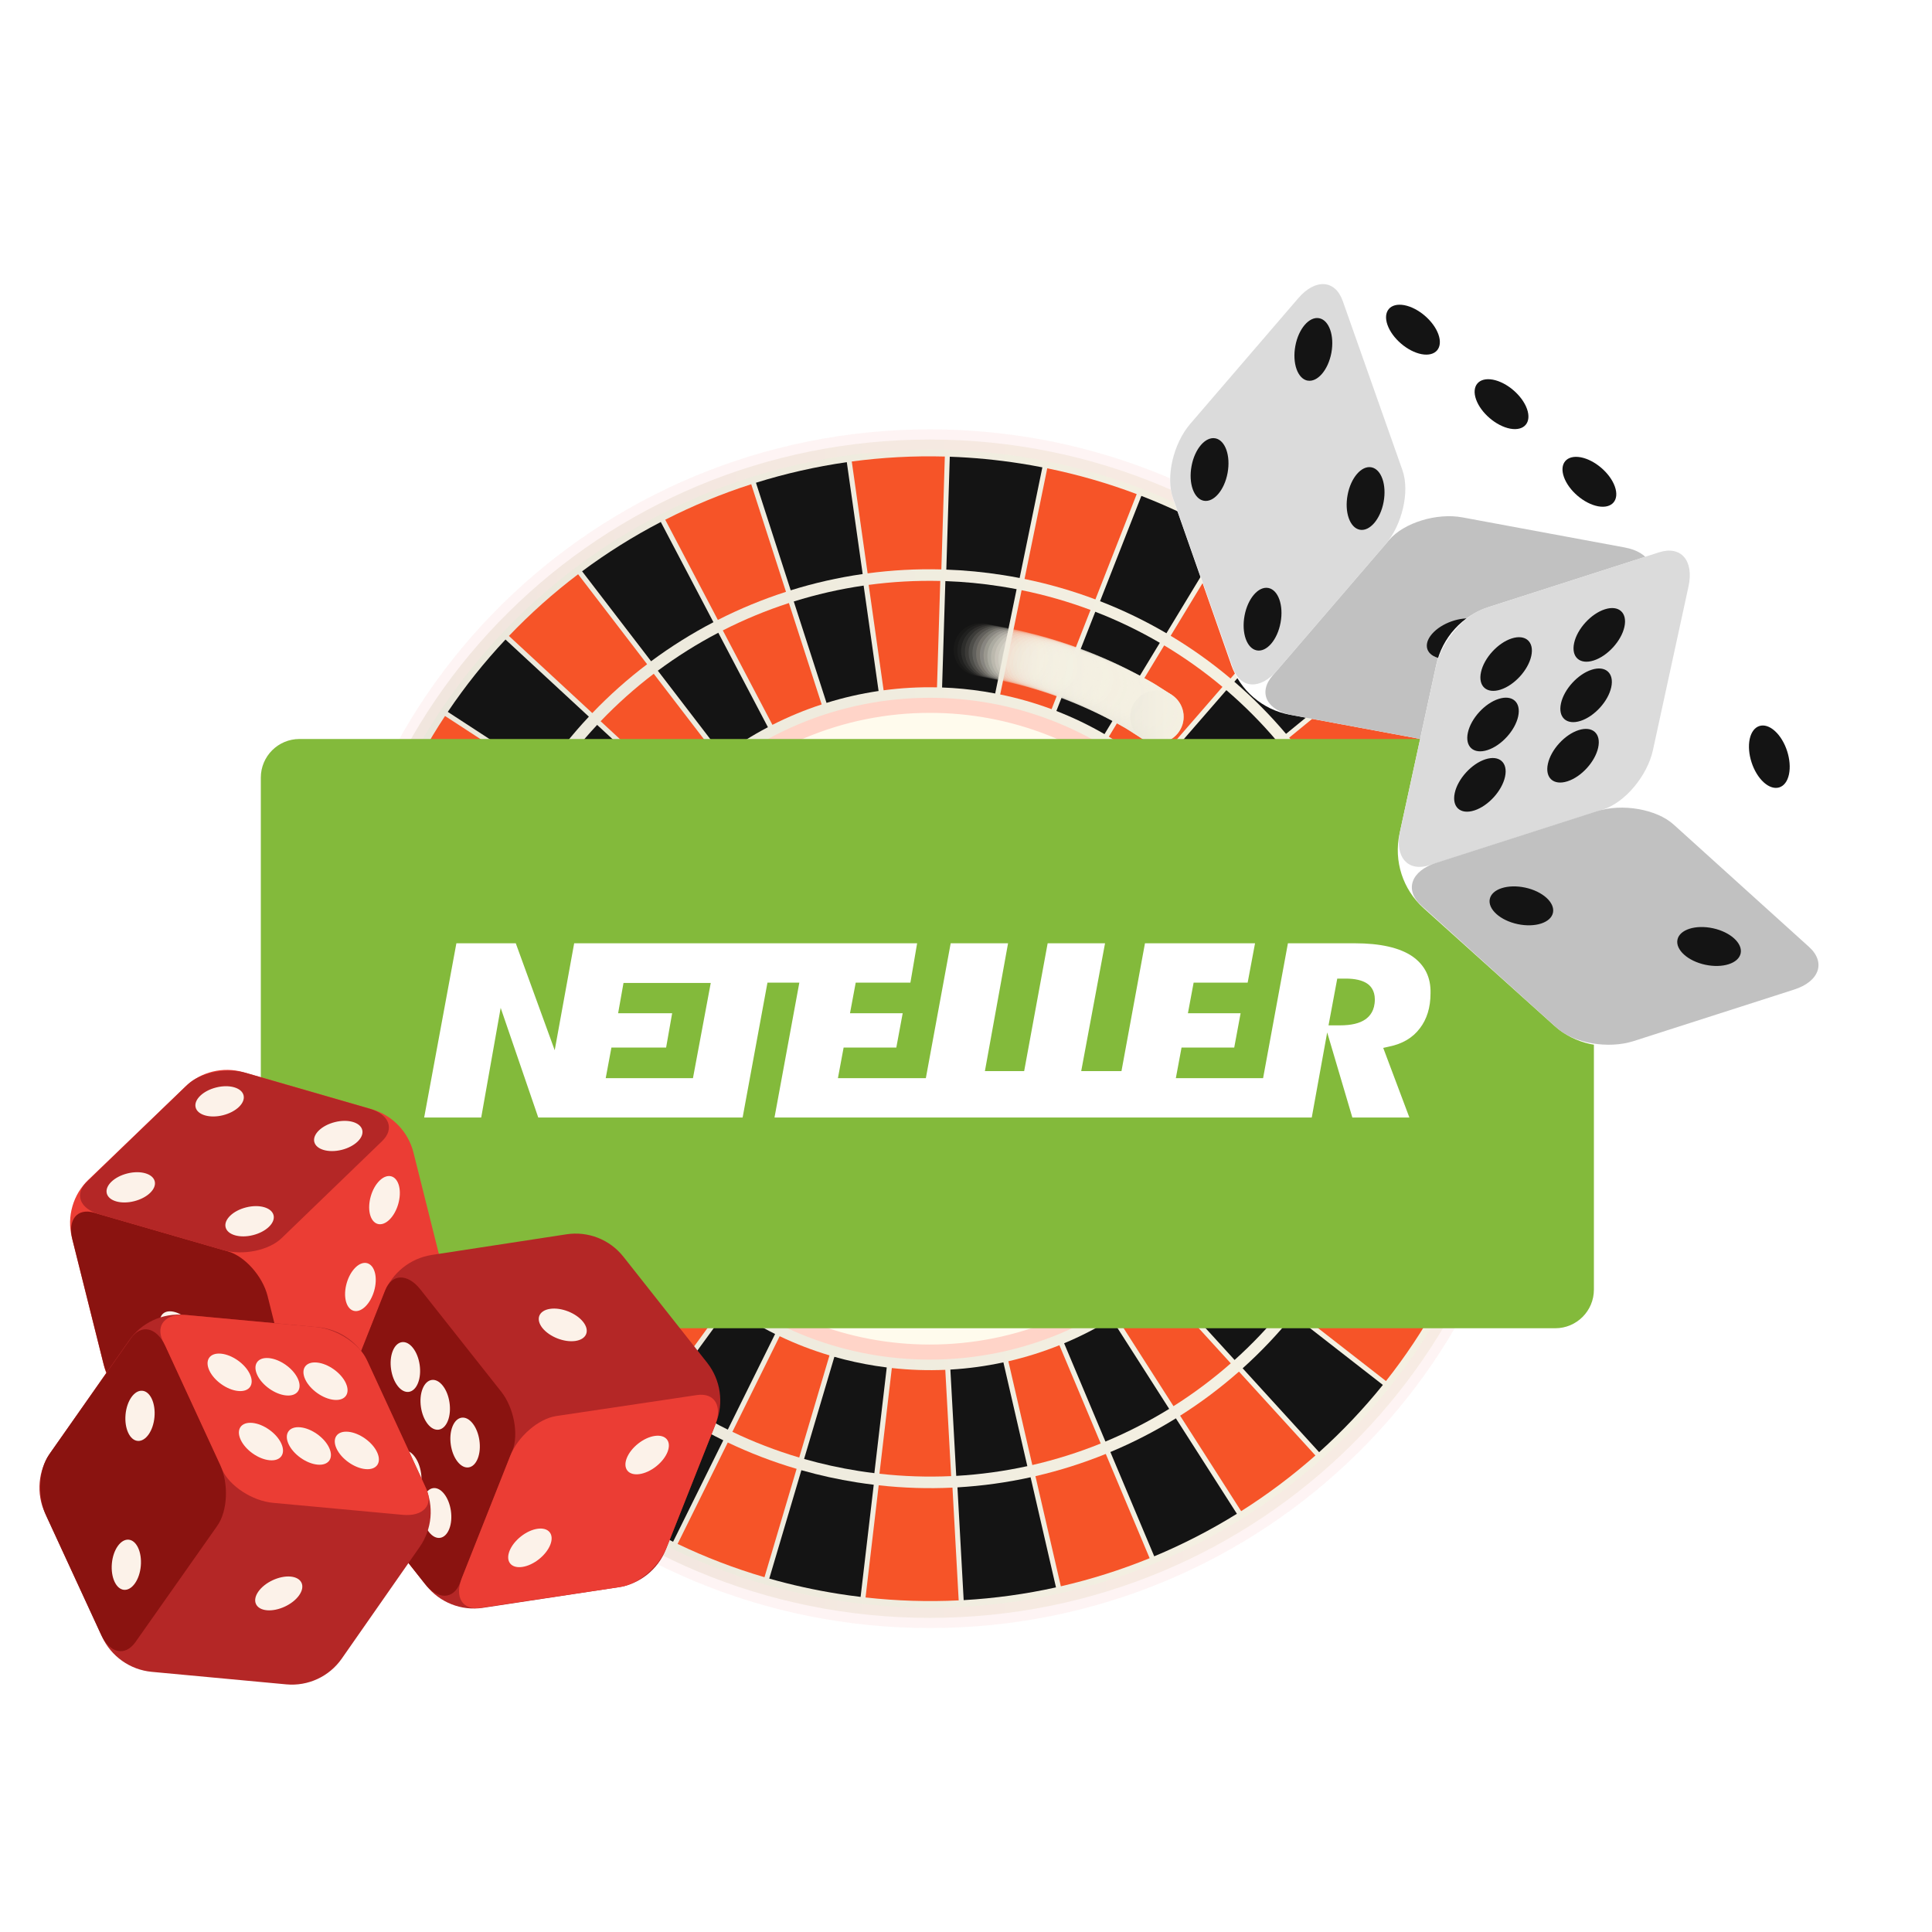 <svg width="200" height="200" viewBox="0 0 200 200" fill="none" xmlns="http://www.w3.org/2000/svg">
<g clip-path="url(#clip0_250_374)">
<g filter="url(#filter0_d_250_374)">
<path d="M96.258 164.982C130.317 164.982 157.928 137.676 157.928 103.991C157.928 70.307 130.317 43 96.258 43C62.199 43 34.588 70.307 34.588 103.991C34.588 137.676 62.199 164.982 96.258 164.982Z" fill="url(#paint0_linear_250_374)" stroke="#FDE3E4" stroke-opacity="0.4" stroke-width="2.107" stroke-miterlimit="10"/>
<path d="M153.065 122.821L141.873 119.058C142.666 116.7 143.282 114.249 143.703 111.717L155.375 113.554C154.848 116.749 154.071 119.844 153.066 122.821H153.065Z" fill="#F65428"/>
<path d="M119.485 158.608L114.946 147.813C117.302 146.828 119.568 145.661 121.727 144.326L128.044 154.206C125.321 155.894 122.459 157.368 119.483 158.609L119.485 158.608Z" fill="#141414"/>
<path d="M143.476 140.466L134.189 133.23C135.752 131.253 137.162 129.144 138.398 126.917L148.789 132.497C147.228 135.31 145.448 137.97 143.476 140.466Z" fill="#F65428"/>
<path d="M136.555 147.829L128.639 139.146C130.522 137.452 132.272 135.61 133.868 133.632L143.155 140.867C141.142 143.366 138.933 145.694 136.555 147.829Z" fill="#141414"/>
<path d="M149.034 132.05L138.645 126.47C139.84 124.268 140.867 121.953 141.707 119.542L152.9 123.303C151.842 126.35 150.545 129.271 149.035 132.05H149.034Z" fill="#141414"/>
<path d="M143.512 95.136C143.036 92.639 142.356 90.202 141.491 87.843L152.591 83.816C153.684 86.792 154.541 89.87 155.141 93.022L143.512 95.137V95.136Z" fill="#F65428"/>
<path d="M155.456 113.051L143.783 111.214C144.178 108.679 144.362 106.16 144.348 103.674L156.169 103.534C156.191 106.672 155.957 109.852 155.457 113.052L155.456 113.051Z" fill="#141414"/>
<path d="M141.313 87.363C140.416 84.992 139.333 82.702 138.073 80.514L148.323 74.692C149.914 77.452 151.282 80.342 152.411 83.336L141.313 87.363Z" fill="#141414"/>
<path d="M144.342 103.164C144.3 100.614 144.05 98.098 143.606 95.637L155.233 93.522C155.797 96.627 156.113 99.802 156.161 103.022L144.341 103.163L144.342 103.164Z" fill="#85C4A0"/>
<path d="M97.962 56.464L98.321 44.779C100.753 44.865 103.207 45.097 105.671 45.485C106.422 45.603 107.166 45.734 107.905 45.88L105.553 57.334C104.976 57.222 104.397 57.12 103.813 57.029C101.851 56.72 99.898 56.534 97.96 56.465L97.962 56.464Z" fill="#141414"/>
<path d="M109.818 161.712L107.188 150.313C109.687 149.735 112.121 148.963 114.47 148.01L119.01 158.805C116.046 160.011 112.974 160.987 109.819 161.713L109.818 161.712Z" fill="#F65428"/>
<path d="M53.318 145.305C51.072 143.02 49.018 140.559 47.175 137.953L56.886 131.293C58.348 133.356 59.976 135.304 61.752 137.118L53.318 145.305Z" fill="#141414"/>
<path d="M86.843 162.499C84.379 162.111 81.974 161.579 79.634 160.914L82.959 149.696C84.822 150.224 86.738 150.647 88.7 150.956C89.283 151.047 89.867 151.129 90.449 151.199L89.089 162.81C88.341 162.72 87.593 162.617 86.842 162.499H86.843Z" fill="#141414"/>
<path d="M133.13 73.47C131.497 71.538 129.709 69.732 127.778 68.072L135.481 59.203C137.92 61.297 140.177 63.577 142.236 66.017L133.13 73.47Z" fill="#141414"/>
<path d="M67.4 65.953L60.258 56.64C62.829 54.728 65.554 53.02 68.406 51.536L73.854 61.91C71.596 63.088 69.437 64.44 67.4 65.953Z" fill="#141414"/>
<path d="M89.601 162.869L90.962 151.257C93.535 151.542 96.087 151.618 98.6 151.499L99.243 163.172C96.071 163.326 92.848 163.23 89.6 162.869H89.601Z" fill="#F65428"/>
<path d="M99.759 163.145L99.115 151.472C101.687 151.323 104.218 150.97 106.687 150.426L109.315 161.825C106.201 162.514 103.006 162.96 99.759 163.145Z" fill="#141414"/>
<path d="M128.482 153.934L122.166 144.053C124.315 142.693 126.352 141.165 128.257 139.487L136.172 148.169C133.768 150.291 131.198 152.219 128.483 153.934H128.482Z" fill="#F65428"/>
<path d="M137.817 80.072C136.534 77.891 135.076 75.814 133.46 73.861L142.566 66.408C144.608 68.871 146.447 71.494 148.066 74.248L137.817 80.07V80.072Z" fill="#F65428"/>
<path d="M46.88 137.533C45.06 134.913 43.451 132.147 42.073 129.264L52.784 124.323C53.876 126.606 55.151 128.795 56.592 130.872L46.88 137.533Z" fill="#F65428"/>
<path d="M41.855 128.803C40.511 125.925 39.395 122.933 38.527 119.85L49.929 116.769C50.618 119.209 51.501 121.58 52.566 123.86L41.855 128.803Z" fill="#141414"/>
<path d="M36.596 109.467C36.304 106.336 36.264 103.147 36.49 99.929L48.278 100.781C48.101 103.331 48.133 105.856 48.361 108.336L36.596 109.468V109.467Z" fill="#141414"/>
<path d="M38.389 119.357C37.559 116.306 36.972 113.171 36.647 109.974L48.412 108.843C48.672 111.374 49.137 113.858 49.793 116.276L38.39 119.357H38.389Z" fill="#F65428"/>
<path d="M69.678 157.102C66.769 155.681 64.007 154.035 61.407 152.192L68.321 142.711C70.382 144.169 72.572 145.471 74.874 146.6L69.678 157.102Z" fill="#141414"/>
<path d="M127.386 67.739C125.452 66.112 123.382 64.631 121.187 63.316L127.265 53.286C130.037 54.945 132.65 56.815 135.089 58.872L127.386 67.739Z" fill="#F65428"/>
<path d="M36.531 99.42C36.656 97.848 36.844 96.266 37.099 94.681C37.354 93.096 37.67 91.535 38.046 90.001L49.519 92.809C49.223 94.025 48.972 95.262 48.77 96.517C48.569 97.773 48.419 99.025 48.319 100.271L36.532 99.419L36.531 99.42Z" fill="#F65428"/>
<path d="M49.641 92.314L38.168 89.505C38.963 86.375 40.001 83.357 41.262 80.47L52.091 85.157C51.096 87.444 50.272 89.834 49.641 92.313V92.314Z" fill="#141414"/>
<path d="M60.988 151.894C58.377 150.011 55.934 147.927 53.679 145.668L62.114 137.481C63.902 139.267 65.837 140.918 67.904 142.412L60.988 151.894Z" fill="#F65428"/>
<path d="M79.139 160.772C76.015 159.855 73.008 158.697 70.143 157.327L75.338 146.824C77.61 147.909 79.99 148.826 82.466 149.554L79.139 160.773V160.772Z" fill="#F65428"/>
<path d="M81.854 58.609L78.257 47.473C81.308 46.52 84.45 45.805 87.661 45.345L89.304 56.924C86.762 57.29 84.271 57.856 81.854 58.609Z" fill="#141414"/>
<path d="M89.817 56.853L88.175 45.274C91.33 44.851 94.55 44.674 97.808 44.761L97.449 56.447C94.867 56.379 92.318 56.52 89.817 56.854V56.853Z" fill="#F65428"/>
<path d="M113.396 59.551C111.044 58.665 108.593 57.955 106.059 57.435L108.41 45.979C111.611 46.633 114.705 47.53 117.672 48.65L113.396 59.551Z" fill="#F65428"/>
<path d="M52.297 84.691L41.468 80.004C42.782 77.067 44.323 74.265 46.07 71.619L55.943 78.049C54.56 80.145 53.339 82.365 52.297 84.691Z" fill="#F65428"/>
<path d="M120.747 63.053C118.57 61.779 116.276 60.666 113.877 59.735L118.154 48.834C121.183 50.007 124.08 51.411 126.824 53.022L120.748 63.053H120.747Z" fill="#141414"/>
<path d="M56.227 77.623L46.355 71.193C48.147 68.529 50.148 66.026 52.329 63.703L60.96 71.69C59.233 73.532 57.648 75.514 56.227 77.622V77.623Z" fill="#141414"/>
<path d="M74.312 61.675L68.865 51.301C71.718 49.847 74.694 48.616 77.767 47.627L81.365 58.764C78.931 59.551 76.573 60.524 74.314 61.674L74.312 61.675Z" fill="#F65428"/>
<path d="M61.313 71.318L52.683 63.332C54.897 61.014 57.294 58.878 59.847 56.947L66.99 66.261C64.968 67.793 63.069 69.484 61.313 71.318Z" fill="#F65428"/>
<path d="M142.413 95.836C142.845 98.229 143.09 100.677 143.133 103.159L131.992 103.291C131.957 101.44 131.776 99.614 131.454 97.827L142.413 95.835V95.836Z" fill="#85C4A0"/>
<path d="M140.346 88.228C141.187 90.523 141.849 92.895 142.316 95.323L131.358 97.316C131.006 95.506 130.512 93.736 129.888 92.023L140.346 88.228Z" fill="#F65428"/>
<path d="M81.668 59.926L85.059 70.423C83.3 70.997 81.597 71.706 79.96 72.535L74.826 62.76C77.02 61.642 79.307 60.694 81.668 59.926Z" fill="#F65428"/>
<path d="M74.409 76.026C72.952 77.138 71.581 78.362 70.31 79.688L62.175 72.161C63.878 70.381 65.72 68.738 67.677 67.248L74.409 76.027V76.026Z" fill="#F65428"/>
<path d="M66.241 84.798C65.247 86.316 64.366 87.92 63.611 89.6L53.404 85.182C54.414 82.925 55.598 80.772 56.937 78.737L66.241 84.798Z" fill="#F65428"/>
<path d="M89.403 58.12L90.951 69.032C89.112 69.305 87.31 69.717 85.561 70.262L82.171 59.766C84.517 59.033 86.934 58.48 89.402 58.12H89.403Z" fill="#141414"/>
<path d="M137.008 81.079C138.232 83.205 139.289 85.432 140.164 87.737L129.706 91.532C129.049 89.814 128.26 88.154 127.349 86.566L137.007 81.079H137.008Z" fill="#141414"/>
<path d="M63.4 90.077C62.684 91.733 62.091 93.46 61.632 95.25L50.818 92.602C51.431 90.197 52.23 87.879 53.193 85.658L63.401 90.076L63.4 90.077Z" fill="#141414"/>
<path d="M69.949 80.069C68.704 81.404 67.562 82.837 66.533 84.359L57.228 78.299C58.606 76.254 60.142 74.329 61.816 72.541L69.95 80.069H69.949Z" fill="#141414"/>
<path d="M132.162 74.187L123.58 81.21C122.391 79.813 121.091 78.506 119.692 77.302L126.951 68.945C128.83 70.557 130.572 72.311 132.162 74.186V74.187Z" fill="#141414"/>
<path d="M105.239 58.492L103.022 69.289C102.642 69.215 102.259 69.149 101.873 69.088C100.415 68.858 98.963 68.72 97.524 68.668L97.864 57.655C99.769 57.722 101.692 57.904 103.624 58.208C104.166 58.293 104.705 58.388 105.239 58.492Z" fill="#141414"/>
<path d="M126.549 68.605L119.288 76.962C117.882 75.787 116.378 74.716 114.788 73.762L120.516 64.311C122.651 65.589 124.667 67.025 126.549 68.604V68.605Z" fill="#F65428"/>
<path d="M70.522 128.516L62.573 136.235C60.851 134.473 59.275 132.58 57.856 130.576L67.01 124.299C68.068 125.791 69.243 127.201 70.522 128.516Z" fill="#141414"/>
<path d="M97.336 57.64L96.997 68.654C95.128 68.612 93.282 68.717 91.472 68.959L89.925 58.047C92.352 57.721 94.828 57.581 97.336 57.641V57.64Z" fill="#F65428"/>
<path d="M91.796 139.057L90.514 150C89.974 149.933 89.433 149.859 88.89 149.773C86.959 149.469 85.073 149.052 83.24 148.53L86.374 137.957C87.757 138.35 89.182 138.664 90.64 138.894C91.026 138.954 91.41 139.01 91.795 139.057H91.796Z" fill="#141414"/>
<path d="M143.137 103.682C143.151 106.101 142.971 108.553 142.589 111.019L131.589 109.287C131.872 107.447 132.005 105.618 131.998 103.814L143.138 103.682H143.137Z" fill="#141414"/>
<path d="M112.891 60.64L108.861 70.913C107.154 70.279 105.379 69.767 103.541 69.391L105.756 58.596C108.22 59.098 110.603 59.785 112.89 60.641L112.891 60.64Z" fill="#F65428"/>
<path d="M120.064 64.043L114.337 73.496C112.757 72.58 111.092 71.776 109.354 71.102L113.384 60.828C115.715 61.731 117.948 62.809 120.064 64.044V64.043Z" fill="#141414"/>
<path d="M74.359 63.002L79.494 72.778C77.864 73.636 76.305 74.616 74.83 75.709L68.099 66.93C70.076 65.462 72.169 64.147 74.359 63.001V63.002Z" fill="#141414"/>
<path d="M80.239 135.593L75.342 145.493C73.109 144.392 70.985 143.124 68.985 141.708L75.501 132.771C76.993 133.826 78.576 134.77 80.239 135.594V135.593Z" fill="#141414"/>
<path d="M115.08 134.035L121.033 143.346C118.932 144.641 116.725 145.774 114.434 146.729L110.157 136.556C111.865 135.841 113.511 134.997 115.08 134.034V134.035Z" fill="#141414"/>
<path d="M75.075 132.464L68.557 141.402C66.553 139.948 64.677 138.343 62.942 136.608L70.892 128.89C72.186 130.183 73.583 131.378 75.075 132.465V132.464Z" fill="#F65428"/>
<path d="M109.67 136.756L113.947 146.93C111.662 147.853 109.295 148.6 106.865 149.16L104.387 138.418C106.199 137.998 107.964 137.443 109.67 136.757V136.756Z" fill="#F65428"/>
<path d="M85.868 137.809L82.735 148.384C80.332 147.671 78.022 146.779 75.816 145.723L80.712 135.824C82.357 136.611 84.079 137.275 85.867 137.809H85.868Z" fill="#F65428"/>
<path d="M136.743 80.627L127.085 86.115C126.148 84.536 125.088 83.03 123.918 81.613L132.5 74.59C134.073 76.488 135.493 78.507 136.744 80.626L136.743 80.627Z" fill="#F65428"/>
<path d="M97.856 139.305L98.463 150.307C96.02 150.418 93.54 150.34 91.041 150.061L92.323 139.119C94.186 139.325 96.034 139.384 97.856 139.305Z" fill="#F65428"/>
<path d="M142.506 111.535C142.095 113.997 141.497 116.381 140.724 118.677L130.177 115.131C130.751 113.418 131.198 111.638 131.506 109.802L142.506 111.534V111.535Z" fill="#F65428"/>
<path d="M127.409 138.631C125.555 140.262 123.571 141.745 121.479 143.066L115.527 133.757C117.084 132.769 118.566 131.664 119.952 130.451L127.409 138.632V138.631Z" fill="#F65428"/>
<path d="M61.505 95.757C61.292 96.636 61.113 97.529 60.967 98.437C60.82 99.345 60.711 100.249 60.636 101.149L49.526 100.346C49.623 99.136 49.769 97.923 49.966 96.705C50.162 95.486 50.404 94.289 50.691 93.109L61.505 95.756V95.757Z" fill="#F65428"/>
<path d="M60.599 101.669C60.472 103.512 60.496 105.336 60.657 107.13L49.566 108.196C49.346 105.789 49.316 103.34 49.487 100.867L60.599 101.669Z" fill="#141414"/>
<path d="M103.871 138.531L106.349 149.275C103.949 149.799 101.488 150.139 98.989 150.281L98.382 139.278C100.246 139.171 102.08 138.919 103.871 138.531Z" fill="#141414"/>
<path d="M140.556 119.172C139.736 121.519 138.737 123.771 137.573 125.913L127.782 120.656C128.648 119.056 129.394 117.376 130.008 115.626L140.556 119.172Z" fill="#141414"/>
<path d="M137.321 126.372C136.115 128.536 134.742 130.588 133.223 132.511L124.471 125.693C125.604 124.256 126.629 122.728 127.532 121.115L137.321 126.372Z" fill="#F65428"/>
<path d="M132.895 132.921C131.339 134.844 129.636 136.636 127.804 138.283L120.345 130.102C121.709 128.872 122.981 127.536 124.144 126.103L132.895 132.921Z" fill="#141414"/>
<path d="M63.963 119.128C64.755 120.779 65.674 122.362 66.71 123.868L57.557 130.146C56.163 128.129 54.929 126.003 53.868 123.787L63.964 119.129L63.963 119.128Z" fill="#F65428"/>
<path d="M61.84 113.525C62.34 115.289 62.977 117.002 63.74 118.654L53.644 123.312C52.615 121.098 51.759 118.798 51.092 116.43L61.84 113.525Z" fill="#141414"/>
<path d="M60.705 107.65C60.897 109.479 61.232 111.274 61.7 113.023L50.952 115.928C50.318 113.583 49.869 111.172 49.615 108.716L60.704 107.65H60.705Z" fill="#F65428"/>
<path d="M96.25 137.467C87.63 137.467 79.416 134.257 73.122 128.428C66.522 122.317 62.724 114.029 62.427 105.092C62.13 96.155 65.369 87.638 71.549 81.111C74.808 77.67 78.665 74.999 83.017 73.173C87.22 71.409 91.678 70.515 96.265 70.515C104.884 70.515 113.097 73.725 119.393 79.554C125.992 85.665 129.791 93.953 130.088 102.89C130.386 111.827 127.146 120.344 120.966 126.871C117.707 130.312 113.849 132.983 109.498 134.809C105.296 136.572 100.839 137.466 96.253 137.466H96.25V137.467Z" fill="#FFFBED"/>
<path d="M96.265 71.295C104.683 71.295 112.706 74.431 118.853 80.124C122.112 83.142 124.675 86.699 126.471 90.697C128.206 94.56 129.158 98.671 129.299 102.916C129.44 107.16 128.764 111.325 127.289 115.292C125.762 119.4 123.44 123.115 120.39 126.338C117.208 129.699 113.44 132.308 109.191 134.091C105.085 135.814 100.732 136.687 96.251 136.687C87.833 136.687 79.81 133.551 73.663 127.858C70.404 124.84 67.841 121.283 66.045 117.285C64.309 113.422 63.358 109.312 63.217 105.066C63.076 100.822 63.752 96.658 65.227 92.69C66.754 88.583 69.076 84.867 72.126 81.644C75.308 78.283 79.076 75.675 83.325 73.891C87.431 72.169 91.784 71.295 96.265 71.295ZM96.265 69.734C87.017 69.734 77.793 73.374 70.974 80.577C57.898 94.387 58.62 116.066 72.584 128.997C79.265 135.183 87.769 138.247 96.251 138.247C105.499 138.247 114.723 134.607 121.542 127.404C134.618 113.594 133.896 91.915 119.932 78.984C113.251 72.799 104.747 69.734 96.265 69.734Z" fill="#FFD4C8"/>
<path d="M96.272 109.026C99.095 109.026 101.384 106.762 101.384 103.971C101.384 101.179 99.095 98.915 96.272 98.915C93.449 98.915 91.161 101.179 91.161 103.971C91.161 106.762 93.449 109.026 96.272 109.026Z" fill="#83BD95"/>
<path d="M81.147 122.709C82.691 122.709 83.942 121.472 83.942 119.946C83.942 118.42 82.691 117.183 81.147 117.183C79.604 117.183 78.353 118.42 78.353 119.946C78.353 121.472 79.604 122.709 81.147 122.709Z" fill="#83BD95"/>
<path d="M111.357 90.8C112.901 90.8 114.152 89.562 114.152 88.036C114.152 86.51 112.901 85.273 111.357 85.273C109.814 85.273 108.563 86.51 108.563 88.036C108.563 89.562 109.814 90.8 111.357 90.8Z" fill="#83BD95"/>
<path d="M112.385 121.693C113.928 121.693 115.179 120.456 115.179 118.93C115.179 117.404 113.928 116.167 112.385 116.167C110.842 116.167 109.591 117.404 109.591 118.93C109.591 120.456 110.842 121.693 112.385 121.693Z" fill="#83BD95"/>
<path d="M80.13 91.806C81.673 91.806 82.924 90.568 82.924 89.042C82.924 87.516 81.673 86.279 80.13 86.279C78.587 86.279 77.336 87.516 77.336 89.042C77.336 90.568 78.587 91.806 80.13 91.806Z" fill="#83BD95"/>
<path d="M80.993 88.141L79.269 89.962L111.531 119.842L113.256 118.021L80.993 88.141Z" fill="#83BD95"/>
<path d="M112.278 88.88L110.437 87.175L80.224 119.082L82.066 120.787L112.278 88.88Z" fill="#83BD95"/>
<path d="M96.273 110.172C99.737 110.172 102.545 107.395 102.545 103.969C102.545 100.543 99.737 97.766 96.273 97.766C92.809 97.766 90.001 100.543 90.001 103.969C90.001 107.395 92.809 110.172 96.273 110.172Z" fill="url(#paint1_linear_250_374)"/>
<path d="M96.274 109.368C99.288 109.368 101.732 106.951 101.732 103.969C101.732 100.988 99.288 98.571 96.274 98.571C93.259 98.571 90.815 100.988 90.815 103.969C90.815 106.951 93.259 109.368 96.274 109.368Z" fill="#85C4A0"/>
<path d="M96.274 106.835C97.874 106.835 99.172 105.552 99.172 103.969C99.172 102.386 97.874 101.103 96.274 101.103C94.673 101.103 93.376 102.386 93.376 103.969C93.376 105.552 94.673 106.835 96.274 106.835Z" fill="#F65428"/>
<path d="M119.768 74.437C121.295 74.437 122.532 73.213 122.532 71.703C122.532 70.192 121.295 68.968 119.768 68.968C118.241 68.968 117.003 70.192 117.003 71.703C117.003 73.213 118.241 74.437 119.768 74.437Z" fill="url(#paint2_linear_250_374)"/>
<path opacity="0.98" d="M119.434 74.225C120.961 74.225 122.199 73.001 122.199 71.491C122.199 69.981 120.961 68.756 119.434 68.756C117.907 68.756 116.669 69.981 116.669 71.491C116.669 73.001 117.907 74.225 119.434 74.225Z" fill="url(#paint3_linear_250_374)"/>
<path opacity="0.96" d="M119.103 74.014C120.63 74.014 121.868 72.79 121.868 71.279C121.868 69.769 120.63 68.545 119.103 68.545C117.576 68.545 116.338 69.769 116.338 71.279C116.338 72.79 117.576 74.014 119.103 74.014Z" fill="url(#paint4_linear_250_374)"/>
<path opacity="0.94" d="M118.772 73.802C120.299 73.802 121.537 72.578 121.537 71.068C121.537 69.558 120.299 68.334 118.772 68.334C117.245 68.334 116.008 69.558 116.008 71.068C116.008 72.578 117.245 73.802 118.772 73.802Z" fill="url(#paint5_linear_250_374)"/>
<path opacity="0.92" d="M118.44 73.59C119.967 73.59 121.205 72.366 121.205 70.856C121.205 69.346 119.967 68.121 118.44 68.121C116.913 68.121 115.675 69.346 115.675 70.856C115.675 72.366 116.913 73.59 118.44 73.59Z" fill="url(#paint6_linear_250_374)"/>
<path opacity="0.9" d="M118.109 73.379C119.636 73.379 120.874 72.154 120.874 70.644C120.874 69.134 119.636 67.91 118.109 67.91C116.582 67.91 115.344 69.134 115.344 70.644C115.344 72.154 116.582 73.379 118.109 73.379Z" fill="url(#paint7_linear_250_374)"/>
<path opacity="0.88" d="M117.767 73.181C119.294 73.181 120.532 71.957 120.532 70.447C120.532 68.936 119.294 67.712 117.767 67.712C116.24 67.712 115.002 68.936 115.002 70.447C115.002 71.957 116.24 73.181 117.767 73.181Z" fill="url(#paint8_linear_250_374)"/>
<path opacity="0.86" d="M117.424 72.986C118.951 72.986 120.189 71.762 120.189 70.252C120.189 68.742 118.951 67.518 117.424 67.518C115.897 67.518 114.659 68.742 114.659 70.252C114.659 71.762 115.897 72.986 117.424 72.986Z" fill="url(#paint9_linear_250_374)"/>
<path opacity="0.84" d="M117.08 72.795C118.607 72.795 119.844 71.571 119.844 70.061C119.844 68.551 118.607 67.326 117.08 67.326C115.553 67.326 114.315 68.551 114.315 70.061C114.315 71.571 115.553 72.795 117.08 72.795Z" fill="url(#paint10_linear_250_374)"/>
<path opacity="0.82" d="M116.734 72.606C118.261 72.606 119.499 71.382 119.499 69.872C119.499 68.361 118.261 67.137 116.734 67.137C115.207 67.137 113.969 68.361 113.969 69.872C113.969 71.382 115.207 72.606 116.734 72.606Z" fill="url(#paint11_linear_250_374)"/>
<path opacity="0.8" d="M116.385 72.421C117.912 72.421 119.15 71.196 119.15 69.686C119.15 68.176 117.912 66.952 116.385 66.952C114.858 66.952 113.62 68.176 113.62 69.686C113.62 71.196 114.858 72.421 116.385 72.421Z" fill="url(#paint12_linear_250_374)"/>
<path opacity="0.78" d="M116.036 72.238C117.563 72.238 118.801 71.013 118.801 69.503C118.801 67.993 117.563 66.769 116.036 66.769C114.509 66.769 113.271 67.993 113.271 69.503C113.271 71.013 114.509 72.238 116.036 72.238Z" fill="url(#paint13_linear_250_374)"/>
<path opacity="0.76" d="M115.686 72.058C117.213 72.058 118.451 70.834 118.451 69.324C118.451 67.814 117.213 66.589 115.686 66.589C114.159 66.589 112.922 67.814 112.922 69.324C112.922 70.834 114.159 72.058 115.686 72.058Z" fill="url(#paint14_linear_250_374)"/>
<path opacity="0.75" d="M115.334 71.881C116.861 71.881 118.099 70.656 118.099 69.146C118.099 67.636 116.861 66.412 115.334 66.412C113.807 66.412 112.569 67.636 112.569 69.146C112.569 70.656 113.807 71.881 115.334 71.881Z" fill="url(#paint15_linear_250_374)"/>
<path opacity="0.73" d="M114.98 71.707C116.507 71.707 117.745 70.483 117.745 68.973C117.745 67.463 116.507 66.239 114.98 66.239C113.453 66.239 112.215 67.463 112.215 68.973C112.215 70.483 113.453 71.707 114.98 71.707Z" fill="url(#paint16_linear_250_374)"/>
<path opacity="0.71" d="M114.626 71.536C116.153 71.536 117.391 70.312 117.391 68.802C117.391 67.291 116.153 66.067 114.626 66.067C113.099 66.067 111.861 67.291 111.861 68.802C111.861 70.312 113.099 71.536 114.626 71.536Z" fill="url(#paint17_linear_250_374)"/>
<path opacity="0.69" d="M114.27 71.369C115.797 71.369 117.035 70.145 117.035 68.635C117.035 67.125 115.797 65.901 114.27 65.901C112.743 65.901 111.506 67.125 111.506 68.635C111.506 70.145 112.743 71.369 114.27 71.369Z" fill="url(#paint18_linear_250_374)"/>
<path opacity="0.67" d="M113.913 71.204C115.44 71.204 116.678 69.98 116.678 68.469C116.678 66.959 115.44 65.735 113.913 65.735C112.386 65.735 111.148 66.959 111.148 68.469C111.148 69.98 112.386 71.204 113.913 71.204Z" fill="url(#paint19_linear_250_374)"/>
<path opacity="0.65" d="M113.553 71.042C115.08 71.042 116.318 69.818 116.318 68.308C116.318 66.798 115.08 65.573 113.553 65.573C112.026 65.573 110.788 66.798 110.788 68.308C110.788 69.818 112.026 71.042 113.553 71.042Z" fill="url(#paint20_linear_250_374)"/>
<path opacity="0.63" d="M113.193 70.884C114.72 70.884 115.957 69.659 115.957 68.149C115.957 66.639 114.72 65.415 113.193 65.415C111.666 65.415 110.428 66.639 110.428 68.149C110.428 69.659 111.666 70.884 113.193 70.884Z" fill="url(#paint21_linear_250_374)"/>
<path opacity="0.61" d="M112.831 70.729C114.358 70.729 115.596 69.505 115.596 67.994C115.596 66.484 114.358 65.26 112.831 65.26C111.304 65.26 110.066 66.484 110.066 67.994C110.066 69.505 111.304 70.729 112.831 70.729Z" fill="url(#paint22_linear_250_374)"/>
<path opacity="0.59" d="M112.468 70.576C113.995 70.576 115.233 69.352 115.233 67.842C115.233 66.332 113.995 65.107 112.468 65.107C110.941 65.107 109.703 66.332 109.703 67.842C109.703 69.352 110.941 70.576 112.468 70.576Z" fill="url(#paint23_linear_250_374)"/>
<path opacity="0.57" d="M112.103 70.426C113.63 70.426 114.868 69.202 114.868 67.692C114.868 66.181 113.63 64.957 112.103 64.957C110.576 64.957 109.339 66.181 109.339 67.692C109.339 69.202 110.576 70.426 112.103 70.426Z" fill="url(#paint24_linear_250_374)"/>
<path opacity="0.55" d="M111.739 70.281C113.266 70.281 114.504 69.057 114.504 67.546C114.504 66.036 113.266 64.812 111.739 64.812C110.212 64.812 108.974 66.036 108.974 67.546C108.974 69.057 110.212 70.281 111.739 70.281Z" fill="url(#paint25_linear_250_374)"/>
<path opacity="0.53" d="M111.372 70.136C112.899 70.136 114.137 68.912 114.137 67.402C114.137 65.892 112.899 64.668 111.372 64.668C109.845 64.668 108.607 65.892 108.607 67.402C108.607 68.912 109.845 70.136 111.372 70.136Z" fill="url(#paint26_linear_250_374)"/>
<path opacity="0.51" d="M111.005 69.997C112.532 69.997 113.769 68.773 113.769 67.263C113.769 65.753 112.532 64.528 111.005 64.528C109.478 64.528 108.24 65.753 108.24 67.263C108.24 68.773 109.478 69.997 111.005 69.997Z" fill="url(#paint27_linear_250_374)"/>
<path opacity="0.49" d="M110.635 69.86C112.162 69.86 113.4 68.636 113.4 67.126C113.4 65.616 112.162 64.392 110.635 64.392C109.108 64.392 107.871 65.616 107.871 67.126C107.871 68.636 109.108 69.86 110.635 69.86Z" fill="url(#paint28_linear_250_374)"/>
<path opacity="0.47" d="M110.266 69.726C111.793 69.726 113.031 68.502 113.031 66.992C113.031 65.482 111.793 64.257 110.266 64.257C108.739 64.257 107.501 65.482 107.501 66.992C107.501 68.502 108.739 69.726 110.266 69.726Z" fill="url(#paint29_linear_250_374)"/>
<path opacity="0.45" d="M109.894 69.594C111.421 69.594 112.659 68.37 112.659 66.86C112.659 65.35 111.421 64.125 109.894 64.125C108.367 64.125 107.129 65.35 107.129 66.86C107.129 68.37 108.367 69.594 109.894 69.594Z" fill="url(#paint30_linear_250_374)"/>
<path opacity="0.43" d="M109.521 69.468C111.048 69.468 112.286 68.243 112.286 66.733C112.286 65.223 111.048 63.999 109.521 63.999C107.994 63.999 106.757 65.223 106.757 66.733C106.757 68.243 107.994 69.468 109.521 69.468Z" fill="url(#paint31_linear_250_374)"/>
<path opacity="0.41" d="M109.149 69.342C110.676 69.342 111.913 68.118 111.913 66.608C111.913 65.098 110.676 63.873 109.149 63.873C107.622 63.873 106.384 65.098 106.384 66.608C106.384 68.118 107.622 69.342 109.149 69.342Z" fill="url(#paint32_linear_250_374)"/>
<path opacity="0.39" d="M108.773 69.222C110.3 69.222 111.538 67.997 111.538 66.487C111.538 64.977 110.3 63.753 108.773 63.753C107.246 63.753 106.008 64.977 106.008 66.487C106.008 67.997 107.246 69.222 108.773 69.222Z" fill="url(#paint33_linear_250_374)"/>
<path opacity="0.37" d="M108.397 69.103C109.924 69.103 111.162 67.879 111.162 66.369C111.162 64.859 109.924 63.634 108.397 63.634C106.87 63.634 105.633 64.859 105.633 66.369C105.633 67.879 106.87 69.103 108.397 69.103Z" fill="url(#paint34_linear_250_374)"/>
<path opacity="0.35" d="M108.021 68.988C109.548 68.988 110.786 67.763 110.786 66.253C110.786 64.743 109.548 63.519 108.021 63.519C106.494 63.519 105.256 64.743 105.256 66.253C105.256 67.763 106.494 68.988 108.021 68.988Z" fill="url(#paint35_linear_250_374)"/>
<path opacity="0.33" d="M107.643 68.876C109.17 68.876 110.408 67.652 110.408 66.142C110.408 64.632 109.17 63.408 107.643 63.408C106.116 63.408 104.878 64.632 104.878 66.142C104.878 67.652 106.116 68.876 107.643 68.876Z" fill="url(#paint36_linear_250_374)"/>
<path opacity="0.31" d="M107.265 68.768C108.792 68.768 110.029 67.543 110.029 66.033C110.029 64.523 108.792 63.299 107.265 63.299C105.738 63.299 104.5 64.523 104.5 66.033C104.5 67.543 105.738 68.768 107.265 68.768Z" fill="url(#paint37_linear_250_374)"/>
<path opacity="0.29" d="M106.884 68.662C108.411 68.662 109.649 67.437 109.649 65.927C109.649 64.417 108.411 63.193 106.884 63.193C105.357 63.193 104.119 64.417 104.119 65.927C104.119 67.437 105.357 68.662 106.884 68.662Z" fill="url(#paint38_linear_250_374)"/>
<path opacity="0.27" d="M106.504 68.56C108.031 68.56 109.269 67.336 109.269 65.826C109.269 64.315 108.031 63.091 106.504 63.091C104.977 63.091 103.739 64.315 103.739 65.826C103.739 67.336 104.977 68.56 106.504 68.56Z" fill="url(#paint39_linear_250_374)"/>
<path opacity="0.25" d="M106.122 68.461C107.649 68.461 108.887 67.237 108.887 65.727C108.887 64.216 107.649 62.992 106.122 62.992C104.595 62.992 103.357 64.216 103.357 65.727C103.357 67.237 104.595 68.461 106.122 68.461Z" fill="url(#paint40_linear_250_374)"/>
<path opacity="0.24" d="M105.739 68.365C107.266 68.365 108.504 67.141 108.504 65.631C108.504 64.121 107.266 62.896 105.739 62.896C104.212 62.896 102.974 64.121 102.974 65.631C102.974 67.141 104.212 68.365 105.739 68.365Z" fill="url(#paint41_linear_250_374)"/>
<path opacity="0.22" d="M105.356 68.271C106.883 68.271 108.121 67.047 108.121 65.537C108.121 64.027 106.883 62.803 105.356 62.803C103.829 62.803 102.591 64.027 102.591 65.537C102.591 67.047 103.829 68.271 105.356 68.271Z" fill="url(#paint42_linear_250_374)"/>
<path opacity="0.2" d="M104.971 68.182C106.498 68.182 107.736 66.957 107.736 65.447C107.736 63.937 106.498 62.713 104.971 62.713C103.444 62.713 102.206 63.937 102.206 65.447C102.206 66.957 103.444 68.182 104.971 68.182Z" fill="url(#paint43_linear_250_374)"/>
<path opacity="0.18" d="M104.587 68.097C106.114 68.097 107.351 66.872 107.351 65.362C107.351 63.852 106.114 62.628 104.587 62.628C103.06 62.628 101.822 63.852 101.822 65.362C101.822 66.872 103.06 68.097 104.587 68.097Z" fill="url(#paint44_linear_250_374)"/>
<path opacity="0.16" d="M104.2 68.012C105.727 68.012 106.965 66.788 106.965 65.278C106.965 63.767 105.727 62.543 104.2 62.543C102.673 62.543 101.435 63.767 101.435 65.278C101.435 66.788 102.673 68.012 104.2 68.012Z" fill="url(#paint45_linear_250_374)"/>
<path opacity="0.14" d="M103.812 67.932C105.339 67.932 106.577 66.708 106.577 65.198C106.577 63.687 105.339 62.463 103.812 62.463C102.285 62.463 101.048 63.687 101.048 65.198C101.048 66.708 102.285 67.932 103.812 67.932Z" fill="url(#paint46_linear_250_374)"/>
<path opacity="0.12" d="M103.425 67.856C104.952 67.856 106.19 66.632 106.19 65.122C106.19 63.612 104.952 62.388 103.425 62.388C101.898 62.388 100.66 63.612 100.66 65.122C100.66 66.632 101.898 67.856 103.425 67.856Z" fill="url(#paint47_linear_250_374)"/>
<path opacity="0.1" d="M103.037 67.782C104.564 67.782 105.802 66.558 105.802 65.048C105.802 63.538 104.564 62.313 103.037 62.313C101.51 62.313 100.272 63.538 100.272 65.048C100.272 66.558 101.51 67.782 103.037 67.782Z" fill="url(#paint48_linear_250_374)"/>
<path opacity="0.08" d="M102.648 67.709C104.175 67.709 105.413 66.485 105.413 64.975C105.413 63.465 104.175 62.24 102.648 62.24C101.121 62.24 99.883 63.465 99.883 64.975C99.883 66.485 101.121 67.709 102.648 67.709Z" fill="url(#paint49_linear_250_374)"/>
<path opacity="0.06" d="M102.261 67.636C103.788 67.636 105.026 66.412 105.026 64.902C105.026 63.392 103.788 62.168 102.261 62.168C100.734 62.168 99.496 63.392 99.496 64.902C99.496 66.412 100.734 67.636 102.261 67.636Z" fill="url(#paint50_linear_250_374)"/>
<path opacity="0.04" d="M101.873 67.564C103.4 67.564 104.638 66.34 104.638 64.83C104.638 63.319 103.4 62.095 101.873 62.095C100.347 62.095 99.109 63.319 99.109 64.83C99.109 66.34 100.347 67.564 101.873 67.564Z" fill="url(#paint51_linear_250_374)"/>
<path opacity="0.02" d="M101.485 67.492C103.012 67.492 104.25 66.267 104.25 64.757C104.25 63.247 103.012 62.023 101.485 62.023C99.958 62.023 98.72 63.247 98.72 64.757C98.72 66.267 99.958 67.492 101.485 67.492Z" fill="url(#paint52_linear_250_374)"/>
<path opacity="0.51" d="M119.768 74.437C121.295 74.437 122.532 73.213 122.532 71.703C122.532 70.192 121.295 68.968 119.768 68.968C118.241 68.968 117.003 70.192 117.003 71.703C117.003 73.213 118.241 74.437 119.768 74.437Z" fill="url(#paint53_linear_250_374)"/>
</g>
<path d="M127.444 68.789L121.534 51.923C120.597 49.244 121.163 46.263 123.011 44.105L134.565 30.654C136.424 28.494 139.301 27.48 142.108 27.996L159.527 31.222C162.349 31.747 164.665 33.736 165.608 36.438L171.461 53.241C172.391 55.916 171.83 58.89 169.975 61.044L158.373 74.541C156.514 76.701 153.637 77.715 150.829 77.199L133.508 73.985C130.694 73.465 128.377 71.475 127.437 68.784L127.444 68.789Z" fill="white"/>
<path d="M158.136 74.834L170.227 60.77C171.75 59.004 170.834 57.161 168.181 56.672L151.386 53.558C148.733 53.069 145.348 54.107 143.824 55.874L131.734 69.938C130.21 71.704 131.127 73.547 133.78 74.036L150.575 77.15C153.228 77.638 156.613 76.601 158.136 74.834Z" fill="#C1C1C1"/>
<path d="M145.181 48.674L138.998 31.151C138.218 28.945 136.16 28.817 134.394 30.873L123.219 43.871C121.453 45.927 120.654 49.383 121.434 51.588L127.617 69.111C128.398 71.317 130.455 71.445 132.221 69.389L143.396 56.391C145.162 54.335 145.961 50.879 145.181 48.674Z" fill="#DBDBDB"/>
<path d="M135.352 39.398C136.38 39.595 137.489 38.306 137.823 36.529C138.155 34.741 137.586 33.137 136.558 32.941C135.53 32.744 134.421 34.033 134.093 35.814C133.762 37.602 134.33 39.206 135.359 39.403L135.352 39.398Z" fill="#141414"/>
<path d="M130.1 67.328C131.128 67.525 132.237 66.236 132.564 64.455C132.896 62.667 132.327 61.063 131.299 60.867C130.271 60.67 129.162 61.959 128.834 63.74C128.503 65.528 129.071 67.132 130.1 67.328Z" fill="#141414"/>
<path d="M124.613 51.837C125.642 52.033 126.751 50.745 127.078 48.964C127.409 47.175 126.841 45.572 125.813 45.375C124.784 45.179 123.675 46.468 123.348 48.249C123.016 50.037 123.585 51.641 124.613 51.837Z" fill="#141414"/>
<path d="M140.766 54.837C141.795 55.033 142.903 53.744 143.231 51.963C143.562 50.175 142.994 48.571 141.966 48.375C140.937 48.178 139.828 49.467 139.501 51.248C139.169 53.036 139.738 54.64 140.766 54.837Z" fill="#141414"/>
<path d="M152.63 64.075C154.089 64.343 154.478 65.478 153.507 66.604C152.535 67.73 150.569 68.433 149.114 68.158C147.659 67.883 147.265 66.755 148.237 65.629C149.208 64.503 151.175 63.8 152.63 64.075Z" fill="#141414"/>
<path d="M156.334 44.375C157.793 44.643 158.569 43.73 158.074 42.332C157.579 40.934 155.996 39.577 154.541 39.302C153.082 39.034 152.307 39.948 152.801 41.346C153.296 42.744 154.879 44.1 156.334 44.375Z" fill="#141414"/>
<path d="M165.43 52.411C166.889 52.679 167.664 51.766 167.169 50.367C166.675 48.969 165.092 47.613 163.637 47.338C162.178 47.07 161.402 47.984 161.897 49.382C162.392 50.78 163.975 52.136 165.43 52.411Z" fill="#141414"/>
<path d="M147.165 36.664C148.624 36.932 149.4 36.019 148.905 34.621C148.41 33.223 146.827 31.866 145.372 31.591C143.913 31.323 143.138 32.237 143.632 33.635C144.127 35.033 145.71 36.389 147.165 36.664Z" fill="#141414"/>
<g filter="url(#filter1_d_250_374)">
<rect x="27" y="74" width="138" height="61" rx="4" fill="#83BA3B"/>
<path d="M146.213 96.506C144.893 95.601 142.878 95.148 140.238 95.148H133.325L130.755 109.111H121.723L122.313 105.943H127.767L128.427 102.391H122.973L123.564 99.222H129.157L129.921 95.148H118.527L116.095 108.38H111.927L114.393 95.148H108.453L106.021 108.38H101.957L104.354 95.148H98.414L95.843 109.111H86.742L87.332 105.943H92.786L93.446 102.391H87.992L88.583 99.222H94.245L94.94 95.148H59.438L57.423 106.221L53.393 95.148H47.245L43.91 113.186H49.815L51.83 101.834L55.721 113.186H76.876L79.447 99.222H82.747L80.176 113.186H135.792L137.39 104.376L139.995 113.186H145.9L143.191 105.978L143.816 105.838C145.171 105.56 146.248 104.933 146.977 103.958C147.707 103.018 148.089 101.799 148.089 100.302C148.124 98.665 147.498 97.411 146.213 96.506ZM71.735 109.111H62.703L63.294 105.943H68.956L69.581 102.391H63.988L64.544 99.257H73.576L71.735 109.111ZM141.35 103.018C140.759 103.436 139.891 103.644 138.71 103.644H137.529L138.432 98.804H139.3C140.273 98.804 141.002 98.978 141.489 99.292C141.871 99.535 142.322 100.023 142.322 100.963C142.322 102.112 141.801 102.704 141.35 103.018Z" fill="white"/>
</g>
<g filter="url(#filter2_d_250_374)">
<path d="M149.306 91.122L162.824 103.281C164.971 105.211 167.994 105.863 170.754 104.973L187.925 99.464C190.692 98.578 192.772 96.29 193.389 93.463L197.212 75.912C197.831 73.066 196.874 70.117 194.706 68.174L181.229 56.089C179.077 54.166 176.068 53.522 173.313 54.406L156.068 59.937C153.302 60.823 151.222 63.111 150.605 65.938L146.81 83.399C146.195 86.238 147.145 89.183 149.306 91.122Z" fill="white"/>
<path d="M155.7 60.053L173.674 54.283C175.939 53.556 177.303 55.135 176.724 57.811L173.045 74.741C172.466 77.417 170.155 80.173 167.891 80.9L149.916 86.67C147.652 87.397 146.288 85.818 146.867 83.142L150.546 66.212C151.125 63.536 153.436 60.781 155.7 60.053Z" fill="#DBDBDB"/>
<path d="M163.521 69.919C163.837 68.462 165.259 66.897 166.698 66.436C168.137 65.975 169.045 66.786 168.724 68.25C168.407 69.707 166.985 71.272 165.546 71.733C164.107 72.195 163.199 71.384 163.521 69.919Z" fill="#141414"/>
<path d="M153.885 72.941C154.202 71.484 155.624 69.919 157.063 69.458C158.502 68.996 159.41 69.807 159.088 71.271C158.772 72.729 157.35 74.293 155.911 74.755C154.472 75.216 153.564 74.405 153.885 72.941Z" fill="#141414"/>
<path d="M164.884 63.664C165.201 62.207 166.623 60.642 168.062 60.181C169.501 59.719 170.409 60.531 170.088 61.995C169.771 63.452 168.349 65.017 166.91 65.478C165.471 65.939 164.563 65.128 164.884 63.664Z" fill="#141414"/>
<path d="M155.243 66.681C155.559 65.224 156.981 63.659 158.42 63.198C159.859 62.737 160.767 63.548 160.446 65.012C160.129 66.469 158.707 68.034 157.268 68.495C155.829 68.957 154.921 68.145 155.243 66.681Z" fill="#141414"/>
<path d="M162.167 76.172C162.484 74.715 163.906 73.15 165.345 72.689C166.784 72.228 167.692 73.039 167.371 74.503C167.05 75.967 165.632 77.525 164.193 77.986C162.754 78.447 161.846 77.636 162.167 76.172Z" fill="#141414"/>
<path d="M152.526 79.189C152.843 77.732 154.265 76.167 155.704 75.706C157.143 75.244 158.051 76.055 157.729 77.519C157.408 78.984 155.991 80.542 154.552 81.003C153.113 81.464 152.205 80.653 152.526 79.189Z" fill="#141414"/>
<path d="M175.175 82.455L189.202 95.133C190.965 96.731 190.274 98.712 187.646 99.549L171.038 104.88C168.417 105.722 164.852 105.106 163.085 103.514L149.058 90.837C147.295 89.239 147.986 87.258 150.614 86.421L167.222 81.09C169.843 80.248 173.407 80.864 175.175 82.455Z" fill="#C1C1C1"/>
<path d="M156.151 90.172C156.368 89.13 158.014 88.605 159.819 88.991C161.625 89.377 162.911 90.545 162.693 91.587C162.476 92.63 160.83 93.155 159.024 92.768C157.219 92.382 155.933 91.214 156.151 90.172Z" fill="#141414"/>
<path d="M175.579 94.379C175.797 93.337 177.442 92.811 179.248 93.198C181.054 93.584 182.339 94.752 182.122 95.794C181.904 96.837 180.259 97.362 178.453 96.975C176.647 96.589 175.362 95.421 175.579 94.379Z" fill="#141414"/>
<path d="M183.059 73.602C183.381 72.138 184.547 71.766 185.667 72.781C186.787 73.795 187.435 75.806 187.121 77.275C186.807 78.743 185.634 79.11 184.513 78.096C183.393 77.082 182.745 75.07 183.059 73.602Z" fill="#141414"/>
</g>
<g filter="url(#filter3_d_250_374)">
<path d="M9.159 119.231L19.192 109.585C20.786 108.054 23.081 107.49 25.208 108.1L38.476 111.93C40.608 112.547 42.257 114.257 42.801 116.412L46.154 129.795C46.696 131.963 46.037 134.248 44.428 135.79L34.422 145.376C32.828 146.901 30.539 147.466 28.413 146.849L15.097 143.001C12.965 142.383 11.315 140.674 10.772 138.518L7.442 125.208C6.899 123.046 7.558 120.762 9.16 119.225L9.159 119.231Z" fill="#EB3D34"/>
<path d="M14.813 142.928L28.688 146.939C30.433 147.446 31.442 146.201 30.929 144.164L27.698 131.259C27.185 129.222 25.354 127.16 23.61 126.653L9.734 122.642C7.989 122.134 6.981 123.38 7.493 125.417L10.725 138.322C11.237 140.359 13.068 142.421 14.813 142.928Z" fill="#8A1310"/>
<path d="M29.149 125.282L39.559 115.23C40.869 113.964 40.294 112.465 38.266 111.879L25.441 108.172C23.413 107.586 20.706 108.139 19.397 109.406L8.987 119.458C7.677 120.725 8.252 122.223 10.28 122.809L23.105 126.516C25.133 127.102 27.839 126.549 29.149 125.282Z" fill="#B42726"/>
<path d="M32.537 115.318C32.73 116.11 34.002 116.478 35.369 116.14C36.743 115.796 37.695 114.874 37.501 114.082C37.307 113.29 36.036 112.922 34.668 113.266C33.294 113.61 32.342 114.532 32.536 115.324L32.537 115.318Z" fill="#FCF2E9"/>
<path d="M11.053 120.639C11.247 121.431 12.519 121.799 13.886 121.455C15.26 121.111 16.212 120.189 16.018 119.397C15.825 118.605 14.553 118.237 13.185 118.581C11.811 118.925 10.859 119.847 11.053 120.639Z" fill="#FCF2E9"/>
<path d="M20.25 111.738C20.444 112.53 21.715 112.898 23.083 112.554C24.457 112.21 25.409 111.288 25.215 110.496C25.021 109.704 23.749 109.336 22.382 109.68C21.008 110.024 20.056 110.946 20.25 111.738Z" fill="#FCF2E9"/>
<path d="M23.354 124.151C23.548 124.943 24.82 125.311 26.188 124.966C27.561 124.622 28.513 123.7 28.32 122.908C28.126 122.116 26.854 121.748 25.486 122.093C24.113 122.437 23.16 123.359 23.354 124.151Z" fill="#FCF2E9"/>
<path d="M20.651 135.544C20.934 136.665 20.256 137.308 19.144 136.984C18.032 136.661 16.897 135.496 16.62 134.376C16.344 133.256 17.016 132.612 18.128 132.936C19.24 133.26 20.375 134.425 20.651 135.544Z" fill="#FCF2E9"/>
<path d="M35.804 131.791C36.087 132.911 36.985 133.165 37.815 132.362C38.645 131.559 39.093 129.999 38.817 128.879C38.534 127.759 37.636 127.505 36.806 128.308C35.976 129.111 35.528 130.671 35.804 131.791Z" fill="#FCF2E9"/>
<path d="M33.057 140.835C33.339 141.955 34.237 142.209 35.067 141.406C35.898 140.603 36.346 139.043 36.069 137.923C35.787 136.803 34.889 136.549 34.059 137.352C33.229 138.155 32.78 139.715 33.057 140.835Z" fill="#FCF2E9"/>
<path d="M38.298 122.8C38.581 123.921 39.478 124.174 40.309 123.371C41.139 122.568 41.587 121.008 41.31 119.888C41.028 118.768 40.13 118.514 39.3 119.317C38.47 120.12 38.022 121.681 38.298 122.8Z" fill="#FCF2E9"/>
</g>
<g filter="url(#filter4_d_250_374)">
<path d="M50 163.546L64 161.423C66.223 161.086 68.11 159.589 68.939 157.488L74.114 144.432C74.948 142.329 74.6 139.946 73.204 138.177L64.533 127.199C63.127 125.42 60.879 124.538 58.638 124.881L44.702 127.017C42.482 127.361 40.606 128.853 39.776 130.948L34.578 144.059C33.744 146.162 34.092 148.545 35.488 150.314L44.119 161.23C45.523 163.004 47.765 163.888 50 163.546Z" fill="#B42726"/>
<path d="M34.467 144.338L39.881 130.67C40.563 128.948 42.188 128.908 43.512 130.579L51.88 141.163C53.204 142.834 53.72 145.588 53.038 147.31L47.623 160.978C46.942 162.7 45.317 162.74 43.992 161.069L35.625 150.485C34.3 148.813 33.785 146.06 34.467 144.338Z" fill="#8A1310"/>
<path d="M44.27 144.51C43.55 143.599 43.311 141.97 43.745 140.876C44.179 139.782 45.116 139.637 45.838 140.554C46.558 141.465 46.797 143.094 46.363 144.188C45.929 145.282 44.992 145.427 44.27 144.51Z" fill="#FCF2E9"/>
<path d="M41.324 151.802C40.604 150.891 40.365 149.262 40.799 148.168C41.233 147.074 42.17 146.929 42.892 147.846C43.612 148.757 43.851 150.386 43.417 151.48C42.983 152.574 42.046 152.719 41.324 151.802Z" fill="#FCF2E9"/>
<path d="M41.18 140.597C40.46 139.686 40.221 138.057 40.655 136.963C41.089 135.869 42.026 135.723 42.748 136.641C43.468 137.552 43.707 139.181 43.273 140.275C42.839 141.369 41.902 141.514 41.18 140.597Z" fill="#FCF2E9"/>
<path d="M38.229 147.891C37.508 146.979 37.27 145.35 37.704 144.256C38.137 143.162 39.075 143.017 39.797 143.934C40.517 144.845 40.755 146.474 40.322 147.568C39.888 148.662 38.951 148.808 38.229 147.891Z" fill="#FCF2E9"/>
<path d="M47.363 148.416C46.643 147.505 46.404 145.876 46.838 144.782C47.272 143.688 48.209 143.542 48.931 144.459C49.654 145.377 49.89 147 49.456 148.094C49.023 149.188 48.086 149.333 47.363 148.416Z" fill="#FCF2E9"/>
<path d="M44.412 155.709C43.692 154.798 43.453 153.169 43.887 152.075C44.321 150.981 45.258 150.835 45.98 151.753C46.702 152.67 46.939 154.293 46.505 155.387C46.071 156.481 45.134 156.626 44.412 155.709Z" fill="#FCF2E9"/>
<path d="M57.575 143.695L72.139 141.523C73.972 141.252 74.822 142.647 74.027 144.642L69.023 157.271C68.234 159.265 66.101 161.105 64.27 161.382L49.706 163.554C47.873 163.825 47.023 162.43 47.818 160.435L52.822 147.806C53.611 145.813 55.744 143.972 57.575 143.695Z" fill="#EB3D34"/>
<path d="M52.813 158.958C52.293 158.312 52.791 157.062 53.916 156.166C55.041 155.271 56.38 155.075 56.899 155.721C57.419 156.367 56.921 157.617 55.796 158.512C54.671 159.408 53.332 159.604 52.813 158.958Z" fill="#FCF2E9"/>
<path d="M64.95 149.347C64.43 148.701 64.928 147.451 66.053 146.555C67.178 145.66 68.516 145.464 69.036 146.11C69.556 146.756 69.058 148.006 67.933 148.901C66.808 149.797 65.469 149.993 64.95 149.347Z" fill="#FCF2E9"/>
<path d="M56.146 134.574C55.423 133.656 55.777 132.771 56.941 132.598C58.105 132.426 59.636 133.03 60.364 133.946C61.092 134.861 60.733 135.748 59.569 135.921C58.405 136.093 56.874 135.489 56.146 134.574Z" fill="#FCF2E9"/>
</g>
<g filter="url(#filter5_d_250_374)">
<path d="M13.35 135.875L5.229 147.475C3.94 149.317 3.721 151.716 4.67 153.765L10.552 166.518C11.499 168.573 13.464 169.965 15.708 170.174L29.637 171.471C31.895 171.68 34.085 170.662 35.382 168.802L43.45 157.241C44.733 155.396 44.946 153.009 44.002 150.963L38.097 138.155C37.15 136.1 35.185 134.708 32.941 134.499L19.084 133.215C16.831 133.009 14.645 134.022 13.35 135.875Z" fill="#B42726"/>
<path d="M37.972 137.881L44.131 151.23C44.907 152.912 43.816 154.116 41.692 153.922L28.257 152.678C26.134 152.483 23.785 150.957 23.009 149.276L16.849 135.926C16.073 134.245 17.165 133.041 19.288 133.235L32.723 134.479C34.847 134.674 37.196 136.2 37.972 137.881Z" fill="#EB3D34"/>
<path d="M31.084 144.859C32.24 144.966 33.585 145.918 34.077 146.986C34.57 148.055 34.029 148.834 32.867 148.724C31.71 148.617 30.366 147.666 29.873 146.597C29.381 145.528 29.922 144.749 31.084 144.859Z" fill="#FCF2E9"/>
<path d="M27.837 137.696C28.994 137.804 30.338 138.755 30.831 139.823C31.323 140.892 30.782 141.671 29.62 141.561C28.463 141.454 27.119 140.503 26.627 139.434C26.134 138.365 26.675 137.586 27.837 137.696Z" fill="#FCF2E9"/>
<path d="M36.048 145.322C37.205 145.429 38.549 146.38 39.042 147.449C39.534 148.518 38.993 149.297 37.831 149.187C36.675 149.08 35.331 148.128 34.838 147.06C34.345 145.991 34.886 145.212 36.048 145.322Z" fill="#FCF2E9"/>
<path d="M32.805 138.154C33.961 138.261 35.305 139.212 35.798 140.281C36.291 141.35 35.749 142.129 34.587 142.019C33.431 141.911 32.087 140.96 31.594 139.892C31.101 138.823 31.642 138.044 32.805 138.154Z" fill="#FCF2E9"/>
<path d="M26.122 144.404C27.279 144.512 28.623 145.463 29.116 146.532C29.608 147.6 29.067 148.379 27.905 148.269C26.743 148.159 25.404 147.211 24.912 146.142C24.419 145.073 24.96 144.295 26.122 144.404Z" fill="#FCF2E9"/>
<path d="M22.879 137.237C24.035 137.344 25.38 138.295 25.872 139.364C26.365 140.432 25.824 141.211 24.662 141.101C23.499 140.991 22.161 140.043 21.668 138.974C21.176 137.905 21.717 137.127 22.879 137.237Z" fill="#FCF2E9"/>
<path d="M22.495 155.054L14.021 167.095C12.952 168.609 11.356 168.263 10.46 166.31L4.769 153.976C3.87 152.029 4.01 149.215 5.073 147.699L13.547 135.657C14.616 134.143 16.212 134.49 17.108 136.442L22.799 148.777C23.697 150.723 23.558 153.537 22.495 155.054Z" fill="#8A1310"/>
<path d="M14.732 141.077C15.558 141.146 16.119 142.369 15.991 143.801C15.864 145.233 15.082 146.338 14.256 146.268C13.43 146.199 12.868 144.976 12.996 143.544C13.124 142.111 13.905 141.007 14.732 141.077Z" fill="#FCF2E9"/>
<path d="M13.316 156.493C14.142 156.563 14.704 157.786 14.576 159.218C14.448 160.65 13.667 161.754 12.84 161.685C12.014 161.615 11.453 160.393 11.581 158.96C11.708 157.528 12.49 156.424 13.316 156.493Z" fill="#FCF2E9"/>
<path d="M30.085 160.312C31.247 160.422 31.644 161.288 30.966 162.25C30.288 163.212 28.794 163.903 27.629 163.799C26.464 163.695 26.07 162.822 26.748 161.861C27.426 160.899 28.92 160.208 30.085 160.312Z" fill="#FCF2E9"/>
</g>
</g>
<defs>
<filter id="filter0_d_250_374" x="31.605" y="41.947" width="129.306" height="128.518" filterUnits="userSpaceOnUse" color-interpolation-filters="sRGB">
<feFlood flood-opacity="0" result="BackgroundImageFix"/>
<feColorMatrix in="SourceAlpha" type="matrix" values="0 0 0 0 0 0 0 0 0 0 0 0 0 0 0 0 0 0 127 0" result="hardAlpha"/>
<feOffset dy="2.5"/>
<feGaussianBlur stdDeviation="0.965"/>
<feComposite in2="hardAlpha" operator="out"/>
<feColorMatrix type="matrix" values="0 0 0 0 0 0 0 0 0 0 0 0 0 0 0 0 0 0 0.25 0"/>
<feBlend mode="normal" in2="BackgroundImageFix" result="effect1_dropShadow_250_374"/>
<feBlend mode="normal" in="SourceGraphic" in2="effect1_dropShadow_250_374" result="shape"/>
</filter>
<filter id="filter1_d_250_374" x="25.071" y="49.167" width="141.859" height="115.096" filterUnits="userSpaceOnUse" color-interpolation-filters="sRGB">
<feFlood flood-opacity="0" result="BackgroundImageFix"/>
<feColorMatrix in="SourceAlpha" type="matrix" values="0 0 0 0 0 0 0 0 0 0 0 0 0 0 0 0 0 0 127 0" result="hardAlpha"/>
<feOffset dy="2.5"/>
<feGaussianBlur stdDeviation="0.965"/>
<feComposite in2="hardAlpha" operator="out"/>
<feColorMatrix type="matrix" values="0 0 0 0 0 0 0 0 0 0 0 0 0 0 0 0 0 0 0.25 0"/>
<feBlend mode="normal" in2="BackgroundImageFix" result="effect1_dropShadow_250_374"/>
<feBlend mode="normal" in="SourceGraphic" in2="effect1_dropShadow_250_374" result="shape"/>
</filter>
<filter id="filter2_d_250_374" x="142.767" y="54.016" width="54.63" height="56.172" filterUnits="userSpaceOnUse" color-interpolation-filters="sRGB">
<feFlood flood-opacity="0" result="BackgroundImageFix"/>
<feColorMatrix in="SourceAlpha" type="matrix" values="0 0 0 0 0 0 0 0 0 0 0 0 0 0 0 0 0 0 127 0" result="hardAlpha"/>
<feOffset dx="-1.929" dy="2.894"/>
<feGaussianBlur stdDeviation="0.965"/>
<feComposite in2="hardAlpha" operator="out"/>
<feColorMatrix type="matrix" values="0 0 0 0 0 0 0 0 0 0 0 0 0 0 0 0 0 0 0.25 0"/>
<feBlend mode="normal" in2="BackgroundImageFix" result="effect1_dropShadow_250_374"/>
<feBlend mode="normal" in="SourceGraphic" in2="effect1_dropShadow_250_374" result="shape"/>
</filter>
<filter id="filter3_d_250_374" x="5.021" y="107.858" width="43.552" height="44.364" filterUnits="userSpaceOnUse" color-interpolation-filters="sRGB">
<feFlood flood-opacity="0" result="BackgroundImageFix"/>
<feColorMatrix in="SourceAlpha" type="matrix" values="0 0 0 0 0 0 0 0 0 0 0 0 0 0 0 0 0 0 127 0" result="hardAlpha"/>
<feOffset dy="2.894"/>
<feGaussianBlur stdDeviation="1.117"/>
<feComposite in2="hardAlpha" operator="out"/>
<feColorMatrix type="matrix" values="0 0 0 0 0 0 0 0 0 0 0 0 0 0 0 0 0 0 0.25 0"/>
<feBlend mode="normal" in2="BackgroundImageFix" result="effect1_dropShadow_250_374"/>
<feBlend mode="normal" in="SourceGraphic" in2="effect1_dropShadow_250_374" result="shape"/>
</filter>
<filter id="filter4_d_250_374" x="31.897" y="124.808" width="44.897" height="43.937" filterUnits="userSpaceOnUse" color-interpolation-filters="sRGB">
<feFlood flood-opacity="0" result="BackgroundImageFix"/>
<feColorMatrix in="SourceAlpha" type="matrix" values="0 0 0 0 0 0 0 0 0 0 0 0 0 0 0 0 0 0 127 0" result="hardAlpha"/>
<feOffset dy="2.894"/>
<feGaussianBlur stdDeviation="1.117"/>
<feComposite in2="hardAlpha" operator="out"/>
<feColorMatrix type="matrix" values="0 0 0 0 0 0 0 0 0 0 0 0 0 0 0 0 0 0 0.25 0"/>
<feBlend mode="normal" in2="BackgroundImageFix" result="effect1_dropShadow_250_374"/>
<feBlend mode="normal" in="SourceGraphic" in2="effect1_dropShadow_250_374" result="shape"/>
</filter>
<filter id="filter5_d_250_374" x="1.852" y="133.189" width="44.967" height="43.436" filterUnits="userSpaceOnUse" color-interpolation-filters="sRGB">
<feFlood flood-opacity="0" result="BackgroundImageFix"/>
<feColorMatrix in="SourceAlpha" type="matrix" values="0 0 0 0 0 0 0 0 0 0 0 0 0 0 0 0 0 0 127 0" result="hardAlpha"/>
<feOffset dy="2.894"/>
<feGaussianBlur stdDeviation="1.117"/>
<feComposite in2="hardAlpha" operator="out"/>
<feColorMatrix type="matrix" values="0 0 0 0 0 0 0 0 0 0 0 0 0 0 0 0 0 0 0.25 0"/>
<feBlend mode="normal" in2="BackgroundImageFix" result="effect1_dropShadow_250_374"/>
<feBlend mode="normal" in="SourceGraphic" in2="effect1_dropShadow_250_374" result="shape"/>
</filter>
<linearGradient id="paint0_linear_250_374" x1="34.587" y1="103.991" x2="157.928" y2="103.991" gradientUnits="userSpaceOnUse">
<stop stop-color="#E9E6DA"/>
<stop offset="0.75" stop-color="#F4F0E2"/>
</linearGradient>
<linearGradient id="paint1_linear_250_374" x1="90.001" y1="103.969" x2="102.545" y2="103.969" gradientUnits="userSpaceOnUse">
<stop stop-color="#E9E6DA"/>
<stop offset="0.75" stop-color="#F4F0E2"/>
</linearGradient>
<linearGradient id="paint2_linear_250_374" x1="117.002" y1="71.703" x2="122.532" y2="71.703" gradientUnits="userSpaceOnUse">
<stop stop-color="#E9E6DA"/>
<stop offset="0.75" stop-color="#F4F0E2"/>
</linearGradient>
<linearGradient id="paint3_linear_250_374" x1="116.669" y1="71.491" x2="122.2" y2="71.491" gradientUnits="userSpaceOnUse">
<stop stop-color="#E9E6DA"/>
<stop offset="0.75" stop-color="#F4F0E2"/>
</linearGradient>
<linearGradient id="paint4_linear_250_374" x1="116.338" y1="71.279" x2="121.869" y2="71.279" gradientUnits="userSpaceOnUse">
<stop stop-color="#E9E6DA"/>
<stop offset="0.75" stop-color="#F4F0E2"/>
</linearGradient>
<linearGradient id="paint5_linear_250_374" x1="116.008" y1="71.068" x2="121.537" y2="71.068" gradientUnits="userSpaceOnUse">
<stop stop-color="#E9E6DA"/>
<stop offset="0.75" stop-color="#F4F0E2"/>
</linearGradient>
<linearGradient id="paint6_linear_250_374" x1="115.675" y1="70.856" x2="121.205" y2="70.856" gradientUnits="userSpaceOnUse">
<stop stop-color="#E9E6DA"/>
<stop offset="0.75" stop-color="#F4F0E2"/>
</linearGradient>
<linearGradient id="paint7_linear_250_374" x1="115.344" y1="70.644" x2="120.874" y2="70.644" gradientUnits="userSpaceOnUse">
<stop stop-color="#E9E6DA"/>
<stop offset="0.75" stop-color="#F4F0E2"/>
</linearGradient>
<linearGradient id="paint8_linear_250_374" x1="115.002" y1="70.447" x2="120.532" y2="70.447" gradientUnits="userSpaceOnUse">
<stop stop-color="#E9E6DA"/>
<stop offset="0.75" stop-color="#F4F0E2"/>
</linearGradient>
<linearGradient id="paint9_linear_250_374" x1="114.659" y1="70.252" x2="120.189" y2="70.252" gradientUnits="userSpaceOnUse">
<stop stop-color="#E9E6DA"/>
<stop offset="0.75" stop-color="#F4F0E2"/>
</linearGradient>
<linearGradient id="paint10_linear_250_374" x1="114.314" y1="70.061" x2="119.844" y2="70.061" gradientUnits="userSpaceOnUse">
<stop stop-color="#E9E6DA"/>
<stop offset="0.75" stop-color="#F4F0E2"/>
</linearGradient>
<linearGradient id="paint11_linear_250_374" x1="113.968" y1="69.872" x2="119.499" y2="69.872" gradientUnits="userSpaceOnUse">
<stop stop-color="#E9E6DA"/>
<stop offset="0.75" stop-color="#F4F0E2"/>
</linearGradient>
<linearGradient id="paint12_linear_250_374" x1="113.62" y1="69.686" x2="119.151" y2="69.686" gradientUnits="userSpaceOnUse">
<stop stop-color="#E9E6DA"/>
<stop offset="0.75" stop-color="#F4F0E2"/>
</linearGradient>
<linearGradient id="paint13_linear_250_374" x1="113.271" y1="69.503" x2="118.801" y2="69.503" gradientUnits="userSpaceOnUse">
<stop stop-color="#E9E6DA"/>
<stop offset="0.75" stop-color="#F4F0E2"/>
</linearGradient>
<linearGradient id="paint14_linear_250_374" x1="112.922" y1="69.324" x2="118.451" y2="69.324" gradientUnits="userSpaceOnUse">
<stop stop-color="#E9E6DA"/>
<stop offset="0.75" stop-color="#F4F0E2"/>
</linearGradient>
<linearGradient id="paint15_linear_250_374" x1="112.569" y1="69.146" x2="118.099" y2="69.146" gradientUnits="userSpaceOnUse">
<stop stop-color="#E9E6DA"/>
<stop offset="0.75" stop-color="#F4F0E2"/>
</linearGradient>
<linearGradient id="paint16_linear_250_374" x1="112.215" y1="68.973" x2="117.746" y2="68.973" gradientUnits="userSpaceOnUse">
<stop stop-color="#E9E6DA"/>
<stop offset="0.75" stop-color="#F4F0E2"/>
</linearGradient>
<linearGradient id="paint17_linear_250_374" x1="111.861" y1="68.802" x2="117.391" y2="68.802" gradientUnits="userSpaceOnUse">
<stop stop-color="#E9E6DA"/>
<stop offset="0.75" stop-color="#F4F0E2"/>
</linearGradient>
<linearGradient id="paint18_linear_250_374" x1="111.506" y1="68.635" x2="117.035" y2="68.635" gradientUnits="userSpaceOnUse">
<stop stop-color="#E9E6DA"/>
<stop offset="0.75" stop-color="#F4F0E2"/>
</linearGradient>
<linearGradient id="paint19_linear_250_374" x1="111.147" y1="68.469" x2="116.678" y2="68.469" gradientUnits="userSpaceOnUse">
<stop stop-color="#E9E6DA"/>
<stop offset="0.75" stop-color="#F4F0E2"/>
</linearGradient>
<linearGradient id="paint20_linear_250_374" x1="110.788" y1="68.308" x2="116.319" y2="68.308" gradientUnits="userSpaceOnUse">
<stop stop-color="#E9E6DA"/>
<stop offset="0.75" stop-color="#F4F0E2"/>
</linearGradient>
<linearGradient id="paint21_linear_250_374" x1="110.428" y1="68.149" x2="115.957" y2="68.149" gradientUnits="userSpaceOnUse">
<stop stop-color="#E9E6DA"/>
<stop offset="0.75" stop-color="#F4F0E2"/>
</linearGradient>
<linearGradient id="paint22_linear_250_374" x1="110.066" y1="67.994" x2="115.596" y2="67.994" gradientUnits="userSpaceOnUse">
<stop stop-color="#E9E6DA"/>
<stop offset="0.75" stop-color="#F4F0E2"/>
</linearGradient>
<linearGradient id="paint23_linear_250_374" x1="109.703" y1="67.842" x2="115.234" y2="67.842" gradientUnits="userSpaceOnUse">
<stop stop-color="#E9E6DA"/>
<stop offset="0.75" stop-color="#F4F0E2"/>
</linearGradient>
<linearGradient id="paint24_linear_250_374" x1="109.339" y1="67.692" x2="114.869" y2="67.692" gradientUnits="userSpaceOnUse">
<stop stop-color="#E9E6DA"/>
<stop offset="0.75" stop-color="#F4F0E2"/>
</linearGradient>
<linearGradient id="paint25_linear_250_374" x1="108.974" y1="67.546" x2="114.505" y2="67.546" gradientUnits="userSpaceOnUse">
<stop stop-color="#E9E6DA"/>
<stop offset="0.75" stop-color="#F4F0E2"/>
</linearGradient>
<linearGradient id="paint26_linear_250_374" x1="108.607" y1="67.402" x2="114.137" y2="67.402" gradientUnits="userSpaceOnUse">
<stop stop-color="#E9E6DA"/>
<stop offset="0.75" stop-color="#F4F0E2"/>
</linearGradient>
<linearGradient id="paint27_linear_250_374" x1="108.24" y1="67.263" x2="113.769" y2="67.263" gradientUnits="userSpaceOnUse">
<stop stop-color="#E9E6DA"/>
<stop offset="0.75" stop-color="#F4F0E2"/>
</linearGradient>
<linearGradient id="paint28_linear_250_374" x1="107.871" y1="67.126" x2="113.4" y2="67.126" gradientUnits="userSpaceOnUse">
<stop stop-color="#E9E6DA"/>
<stop offset="0.75" stop-color="#F4F0E2"/>
</linearGradient>
<linearGradient id="paint29_linear_250_374" x1="107.5" y1="66.992" x2="113.031" y2="66.992" gradientUnits="userSpaceOnUse">
<stop stop-color="#E9E6DA"/>
<stop offset="0.75" stop-color="#F4F0E2"/>
</linearGradient>
<linearGradient id="paint30_linear_250_374" x1="107.129" y1="66.86" x2="112.659" y2="66.86" gradientUnits="userSpaceOnUse">
<stop stop-color="#E9E6DA"/>
<stop offset="0.75" stop-color="#F4F0E2"/>
</linearGradient>
<linearGradient id="paint31_linear_250_374" x1="106.757" y1="66.733" x2="112.286" y2="66.733" gradientUnits="userSpaceOnUse">
<stop stop-color="#E9E6DA"/>
<stop offset="0.75" stop-color="#F4F0E2"/>
</linearGradient>
<linearGradient id="paint32_linear_250_374" x1="106.383" y1="66.608" x2="111.913" y2="66.608" gradientUnits="userSpaceOnUse">
<stop stop-color="#E9E6DA"/>
<stop offset="0.75" stop-color="#F4F0E2"/>
</linearGradient>
<linearGradient id="paint33_linear_250_374" x1="106.008" y1="66.487" x2="111.538" y2="66.487" gradientUnits="userSpaceOnUse">
<stop stop-color="#E9E6DA"/>
<stop offset="0.75" stop-color="#F4F0E2"/>
</linearGradient>
<linearGradient id="paint34_linear_250_374" x1="105.633" y1="66.369" x2="111.162" y2="66.369" gradientUnits="userSpaceOnUse">
<stop stop-color="#E9E6DA"/>
<stop offset="0.75" stop-color="#F4F0E2"/>
</linearGradient>
<linearGradient id="paint35_linear_250_374" x1="105.256" y1="66.253" x2="110.786" y2="66.253" gradientUnits="userSpaceOnUse">
<stop stop-color="#E9E6DA"/>
<stop offset="0.75" stop-color="#F4F0E2"/>
</linearGradient>
<linearGradient id="paint36_linear_250_374" x1="104.878" y1="66.142" x2="110.408" y2="66.142" gradientUnits="userSpaceOnUse">
<stop stop-color="#E9E6DA"/>
<stop offset="0.75" stop-color="#F4F0E2"/>
</linearGradient>
<linearGradient id="paint37_linear_250_374" x1="104.5" y1="66.033" x2="110.029" y2="66.033" gradientUnits="userSpaceOnUse">
<stop stop-color="#E9E6DA"/>
<stop offset="0.75" stop-color="#F4F0E2"/>
</linearGradient>
<linearGradient id="paint38_linear_250_374" x1="104.119" y1="65.927" x2="109.649" y2="65.927" gradientUnits="userSpaceOnUse">
<stop stop-color="#E9E6DA"/>
<stop offset="0.75" stop-color="#F4F0E2"/>
</linearGradient>
<linearGradient id="paint39_linear_250_374" x1="103.739" y1="65.826" x2="109.27" y2="65.826" gradientUnits="userSpaceOnUse">
<stop stop-color="#E9E6DA"/>
<stop offset="0.75" stop-color="#F4F0E2"/>
</linearGradient>
<linearGradient id="paint40_linear_250_374" x1="103.357" y1="65.727" x2="108.887" y2="65.727" gradientUnits="userSpaceOnUse">
<stop stop-color="#E9E6DA"/>
<stop offset="0.75" stop-color="#F4F0E2"/>
</linearGradient>
<linearGradient id="paint41_linear_250_374" x1="102.974" y1="65.631" x2="108.505" y2="65.631" gradientUnits="userSpaceOnUse">
<stop stop-color="#E9E6DA"/>
<stop offset="0.75" stop-color="#F4F0E2"/>
</linearGradient>
<linearGradient id="paint42_linear_250_374" x1="102.591" y1="65.537" x2="108.121" y2="65.537" gradientUnits="userSpaceOnUse">
<stop stop-color="#E9E6DA"/>
<stop offset="0.75" stop-color="#F4F0E2"/>
</linearGradient>
<linearGradient id="paint43_linear_250_374" x1="102.206" y1="65.447" x2="107.736" y2="65.447" gradientUnits="userSpaceOnUse">
<stop stop-color="#E9E6DA"/>
<stop offset="0.75" stop-color="#F4F0E2"/>
</linearGradient>
<linearGradient id="paint44_linear_250_374" x1="101.821" y1="65.362" x2="107.351" y2="65.362" gradientUnits="userSpaceOnUse">
<stop stop-color="#E9E6DA"/>
<stop offset="0.75" stop-color="#F4F0E2"/>
</linearGradient>
<linearGradient id="paint45_linear_250_374" x1="101.435" y1="65.278" x2="106.965" y2="65.278" gradientUnits="userSpaceOnUse">
<stop stop-color="#E9E6DA"/>
<stop offset="0.75" stop-color="#F4F0E2"/>
</linearGradient>
<linearGradient id="paint46_linear_250_374" x1="101.048" y1="65.198" x2="106.577" y2="65.198" gradientUnits="userSpaceOnUse">
<stop stop-color="#E9E6DA"/>
<stop offset="0.75" stop-color="#F4F0E2"/>
</linearGradient>
<linearGradient id="paint47_linear_250_374" x1="100.66" y1="65.122" x2="106.19" y2="65.122" gradientUnits="userSpaceOnUse">
<stop stop-color="#E9E6DA"/>
<stop offset="0.75" stop-color="#F4F0E2"/>
</linearGradient>
<linearGradient id="paint48_linear_250_374" x1="100.271" y1="65.048" x2="105.802" y2="65.048" gradientUnits="userSpaceOnUse">
<stop stop-color="#E9E6DA"/>
<stop offset="0.75" stop-color="#F4F0E2"/>
</linearGradient>
<linearGradient id="paint49_linear_250_374" x1="99.883" y1="64.975" x2="105.413" y2="64.975" gradientUnits="userSpaceOnUse">
<stop stop-color="#E9E6DA"/>
<stop offset="0.75" stop-color="#F4F0E2"/>
</linearGradient>
<linearGradient id="paint50_linear_250_374" x1="99.496" y1="64.902" x2="105.026" y2="64.902" gradientUnits="userSpaceOnUse">
<stop stop-color="#E9E6DA"/>
<stop offset="0.75" stop-color="#F4F0E2"/>
</linearGradient>
<linearGradient id="paint51_linear_250_374" x1="99.109" y1="64.83" x2="104.638" y2="64.83" gradientUnits="userSpaceOnUse">
<stop stop-color="#E9E6DA"/>
<stop offset="0.75" stop-color="#F4F0E2"/>
</linearGradient>
<linearGradient id="paint52_linear_250_374" x1="98.72" y1="64.757" x2="104.25" y2="64.757" gradientUnits="userSpaceOnUse">
<stop stop-color="#E9E6DA"/>
<stop offset="0.75" stop-color="#F4F0E2"/>
</linearGradient>
<linearGradient id="paint53_linear_250_374" x1="117.002" y1="71.703" x2="122.532" y2="71.703" gradientUnits="userSpaceOnUse">
<stop stop-color="#E9E6DA"/>
<stop offset="0.75" stop-color="#F4F0E2"/>
</linearGradient>
<clipPath id="clip0_250_374">
<rect width="200" height="200" fill="white"/>
</clipPath>
</defs>
</svg>
